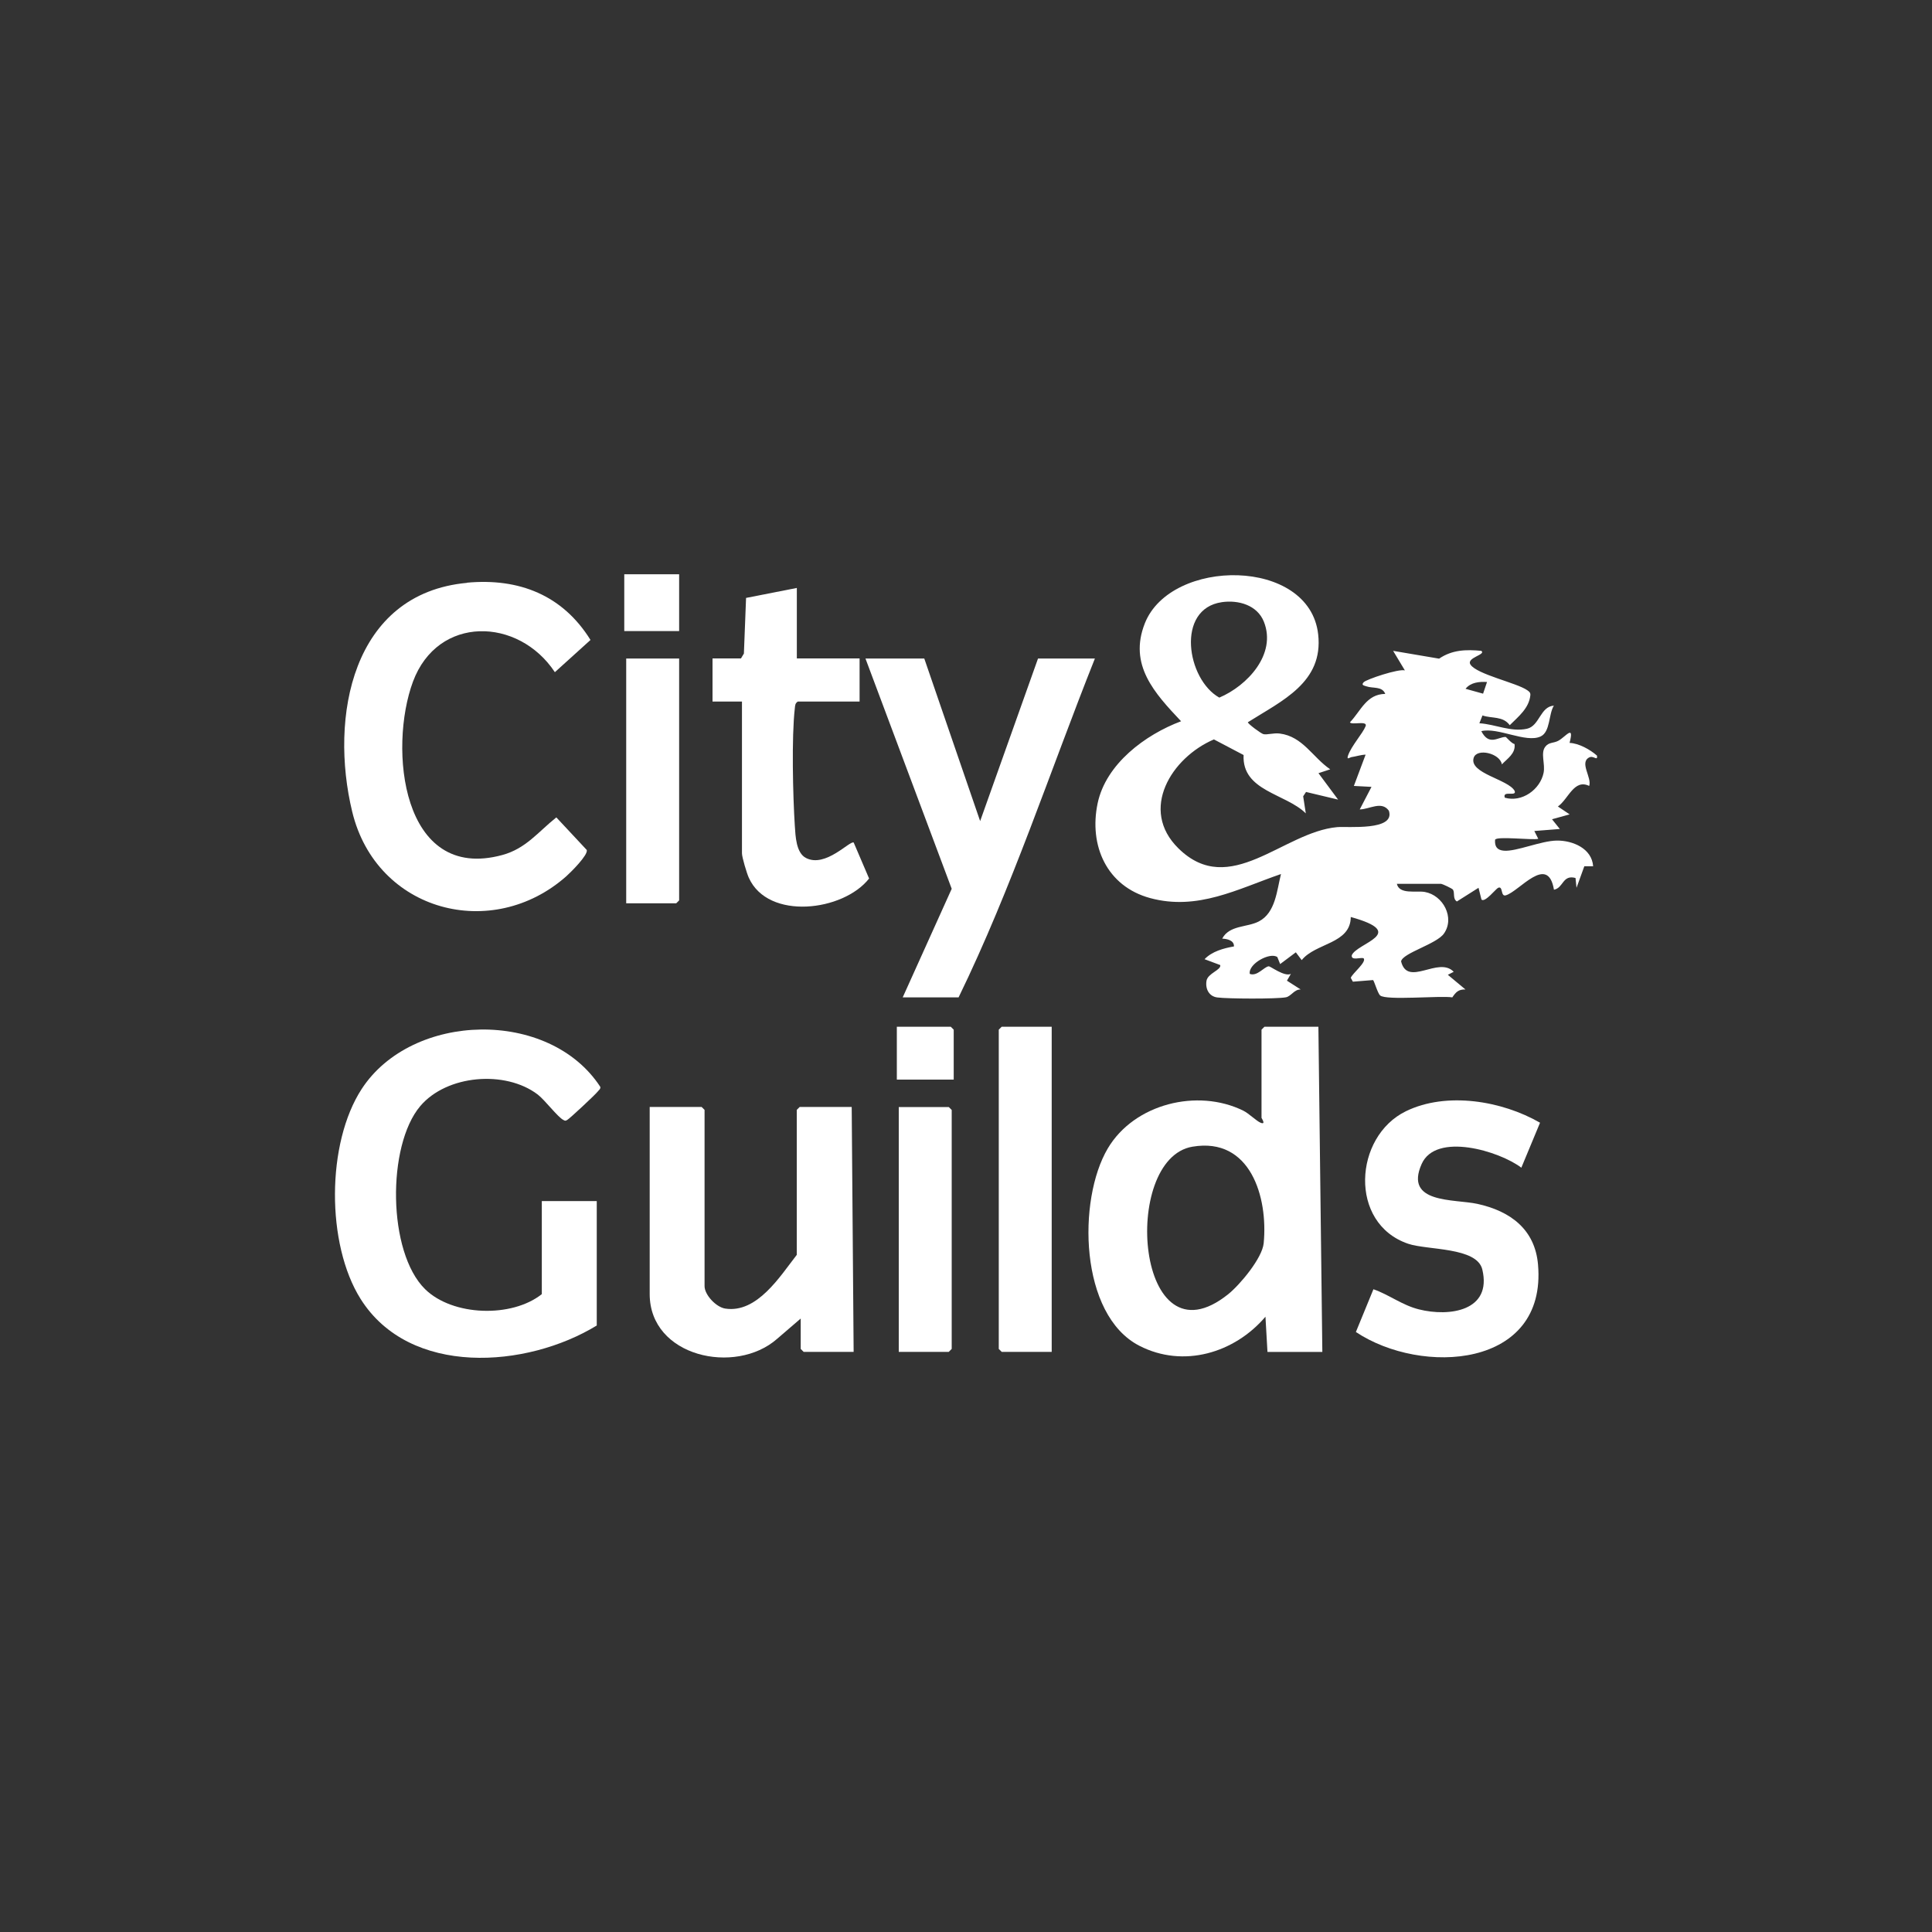 <?xml version="1.0" encoding="UTF-8"?><svg id="Layer_1" xmlns="http://www.w3.org/2000/svg" viewBox="0 0 250 250"><rect x="0" y="0" width="250" height="250" fill="#333333" stroke="none"/><defs><style>.cls-1{fill:#fff;}</style></defs><path class="cls-1" d="M180.75,114.35c.31,1.44,2.5.87,3.62,1.07,2.37.42,3.92,3.34,2.47,5.39-.96,1.36-5.34,2.51-5.54,3.59.84,3.39,4.83-.71,6.81,1.35l-.76.39,2.28,1.9c-.9-.04-1.25.35-1.7,1.02-1.54-.25-8.57.43-9.34-.25-.33-.29-.77-1.89-.92-1.99l-2.61.21-.27-.5c.2-.57,2.12-2.07,1.65-2.54-.39-.13-1.63.36-1.52-.38.65-1.6,7.45-2.85-.13-4.95-.03,3.5-4.55,3.33-6.35,5.58l-.76-1.01-2.03,1.52-.36-.9c-.92-.69-3.79.86-3.57,2.17.95.37,1.87-.93,2.45-.98.23-.02,2.04,1.39,2.87.98l-.51.88,1.78,1.14c-.82-.04-1.24.88-1.91,1.01-1.22.23-7.55.2-8.89.02-1.06-.14-1.56-1.1-1.39-2.15.16-.98,1.93-1.4,1.78-2.04l-2.03-.76c.96-1.01,2.47-1.42,3.8-1.65.05-.79-.9-.99-1.52-1.01.94-1.77,3.22-1.43,4.75-2.23,2.17-1.13,2.32-4.02,2.86-6.13-5.63,1.94-10.78,4.78-16.94,3.11-5.62-1.53-7.93-6.8-6.79-12.25,1.07-5.11,6.16-8.89,10.8-10.63-3.42-3.63-6.82-7.28-4.69-12.67,3.36-8.5,21.31-8.56,22.43,1.42.7,6.23-4.69,8.59-9.1,11.38,0,.2,1.71,1.47,2.02,1.54.48.11,1.3-.18,2.1-.08,2.99.37,4.26,3.08,6.54,4.63l-1.52.5,2.54,3.42-4.15-.99-.37.56.34,2.21c-2.6-2.58-8.27-2.87-8.05-7.55l-3.84-2.02c-5.49,2.35-9.71,9.09-4.58,14.11,6.66,6.53,13.52-2.13,20.53-2.76,1.34-.12,7.56.52,6.69-2.12-.93-1.32-2.52-.18-3.77-.17l1.52-2.92-2.28-.12,1.52-4.05c-.62.02-1.22.23-1.83.32-.2.03-.66.43-.45-.19.43-1.26,1.9-2.86,2.28-3.81.3-.77-1.81-.11-2.03-.5,1.42-1.48,2.13-3.65,4.57-3.68-.39-1.02-1.59-.68-2.44-.98-.28-.1-.72-.14-.35-.53.34-.37,4.52-1.77,5.33-1.53l-1.52-2.53,5.95,1.01c1.68-1.15,3.5-1.2,5.46-1.01.68.5-1.99.87-1.4,1.78.83,1.27,5.99,2.36,7.34,3.31.24.17.42.29.41.61-.15,1.72-1.56,2.81-2.67,3.92-.89-1.21-2.28-.84-3.53-1.26l-.4,1.01c2.04.12,4.1,1.17,6.16.71,1.64-.37,1.7-2.87,3.48-2.99-.7,1.1-.44,3.4-1.72,3.99-1.91.88-5.5-1.22-7.67-.69,1.01,1.96,2.17.74,3.15.75.07,0,.76.85,1.15.92.17,1.21-.93,1.88-1.64,2.63-.23-1.44-3.25-2.15-3.65-.84-.61,2.01,4.5,2.78,5.3,4.27.33.8-1.62-.12-1.27.88,2.22.65,4.58-1.06,5.02-3.22.23-1.13-.41-2.53.2-3.35.47-.65,1.1-.45,1.73-.81.95-.53,2.07-2.16,1.43.29,1.2.05,2.66.86,3.55,1.65.1.77-.44-.06-1.01.23-1.3.67.37,2.6,0,3.69-1.96-.96-2.7,1.72-4.05,2.66l1.52,1.02-2.28.63,1.01,1.26-3.3.26.51,1.01c-.72.21-5.5-.39-5.59.14-.06.87.27,1.33,1.15,1.4,1.59.13,4.81-1.29,6.85-1.31,2.05-.02,4.53,1.02,4.69,3.32h-1.14s-1.01,2.79-1.01,2.79l-.13-1.27c-1.7-.46-1.54,1.28-2.79,1.52-.79-4.72-4.51.26-6.25.73-.68.18-.31-1.26-.97-.98-.29.12-1.72,1.97-2.16,1.52l-.38-1.52-2.8,1.77c-.56-.35-.25-1.08-.5-1.52-.09-.16-1.41-.76-1.53-.76h-5.71ZM158.11,77.92c-5.99.86-4.55,10-.33,12.35,3.63-1.54,7.43-5.62,5.77-9.81-.86-2.17-3.31-2.85-5.45-2.54ZM192.43,88.25c-1-.06-2.12.04-2.79.88l2.27.63.51-1.51Z"/><path class="cls-1" d="M170.6,132.86l.51,42.08h-7.1l-.26-4.56c-4,4.7-10.63,6.69-16.32,3.76-7.76-3.99-8.03-18.88-4.08-25.54,3.42-5.77,11.6-7.8,17.53-4.88.72.35,1.7,1.34,2.24,1.56.75.31.12-.59.12-.63v-11.41l.38-.38h6.98ZM154.3,148.38c-9.34,1.58-7.31,28.68,4.64,19.08,1.53-1.23,4.39-4.66,4.58-6.58.58-5.98-1.72-13.77-9.21-12.5Z"/><path class="cls-1" d="M70.12,155.42h7.1v16.1c-9.07,5.54-24.2,6.67-30.56-3.44-4.46-7.09-4.43-20.16.15-27.18,6.53-9.99,24.26-10.4,30.87-.26.05.29-.19.41-.33.6-.3.4-3.66,3.53-3.95,3.68-.24.13-.26.13-.5,0-.75-.38-2.38-2.57-3.32-3.29-4.18-3.18-11.76-2.56-15.2,1.5-4.32,5.11-4.24,18.91.63,23.69,3.57,3.5,11.22,3.73,15.1.64v-12.04Z"/><path class="cls-1" d="M60.43,75.4c6.73-.62,12.38,1.61,15.98,7.41l-4.61,4.17c-4.72-7.13-15.15-7.4-18.36,1.22-3.18,8.56-1.52,25.99,11.55,22.44,3.07-.83,4.64-2.99,7-4.87l3.94,4.22c.17.66-2.04,2.85-2.63,3.38-9.59,8.52-24.58,4.63-27.72-8.32-2.96-12.21-.07-28.25,14.85-29.63Z"/><path class="cls-1" d="M110.21,143.25l.25,31.68h-6.47l-.38-.38v-3.93l-3.07,2.64c-5.38,4.72-16.47,2.32-16.47-5.81v-24.21h6.72l.38.38v22.81c0,1.12,1.49,2.72,2.68,2.9,4.13.63,7.1-4.2,9.25-6.95v-18.76l.38-.38h6.72Z"/><path class="cls-1" d="M119.6,85.21l7.23,21.04,7.49-21.04h7.36c-5.82,14.62-10.75,29.7-17.64,43.85h-7.23l6.34-14.05-11.16-29.8h7.61Z"/><path class="cls-1" d="M199.28,145.28l-2.42,5.82c-2.82-2.15-11.05-4.64-12.9-.48-2.29,5.16,4.22,4.51,7.21,5.16,4.25.93,7.46,3.28,7.85,7.87,1.16,13.43-15.07,14.37-23.57,8.71l2.27-5.53c2.01.69,3.69,2.05,5.88,2.6,3.97,1,9.49.2,8.21-5.16-.7-2.92-7.11-2.48-9.6-3.33-7.72-2.63-7.03-13.87-.28-17.15,5.26-2.56,12.43-1.35,17.35,1.49Z"/><path class="cls-1" d="M103.11,76.08v9.12h8.12v5.58h-7.99c-.36.22-.35.51-.39.87-.43,3.69-.25,11.38,0,15.23.09,1.32.16,3.48,1.44,4.14,2.54,1.32,5.73-2.33,6.18-1.99l1.99,4.65c-3.33,4.25-13.06,5.45-15.56-.09-.26-.56-.89-2.66-.89-3.17v-19.64h-3.81v-5.58h3.68l.38-.63.28-7.2,6.57-1.29Z"/><polygon class="cls-1" points="136.09 132.86 136.09 174.93 129.62 174.93 129.24 174.55 129.24 133.24 129.62 132.86 136.09 132.86"/><polygon class="cls-1" points="87.88 85.21 87.88 116.51 87.5 116.89 81.03 116.89 81.03 85.21 87.88 85.21"/><polygon class="cls-1" points="116.3 174.93 116.3 143.25 122.77 143.25 123.15 143.63 123.15 174.55 122.77 174.93 116.3 174.93"/><rect class="cls-1" x="80.78" y="74.31" width="7.1" height="7.35"/><polygon class="cls-1" points="123.41 139.7 116.05 139.7 116.05 132.86 123.03 132.86 123.41 133.24 123.41 139.7"/></svg>
